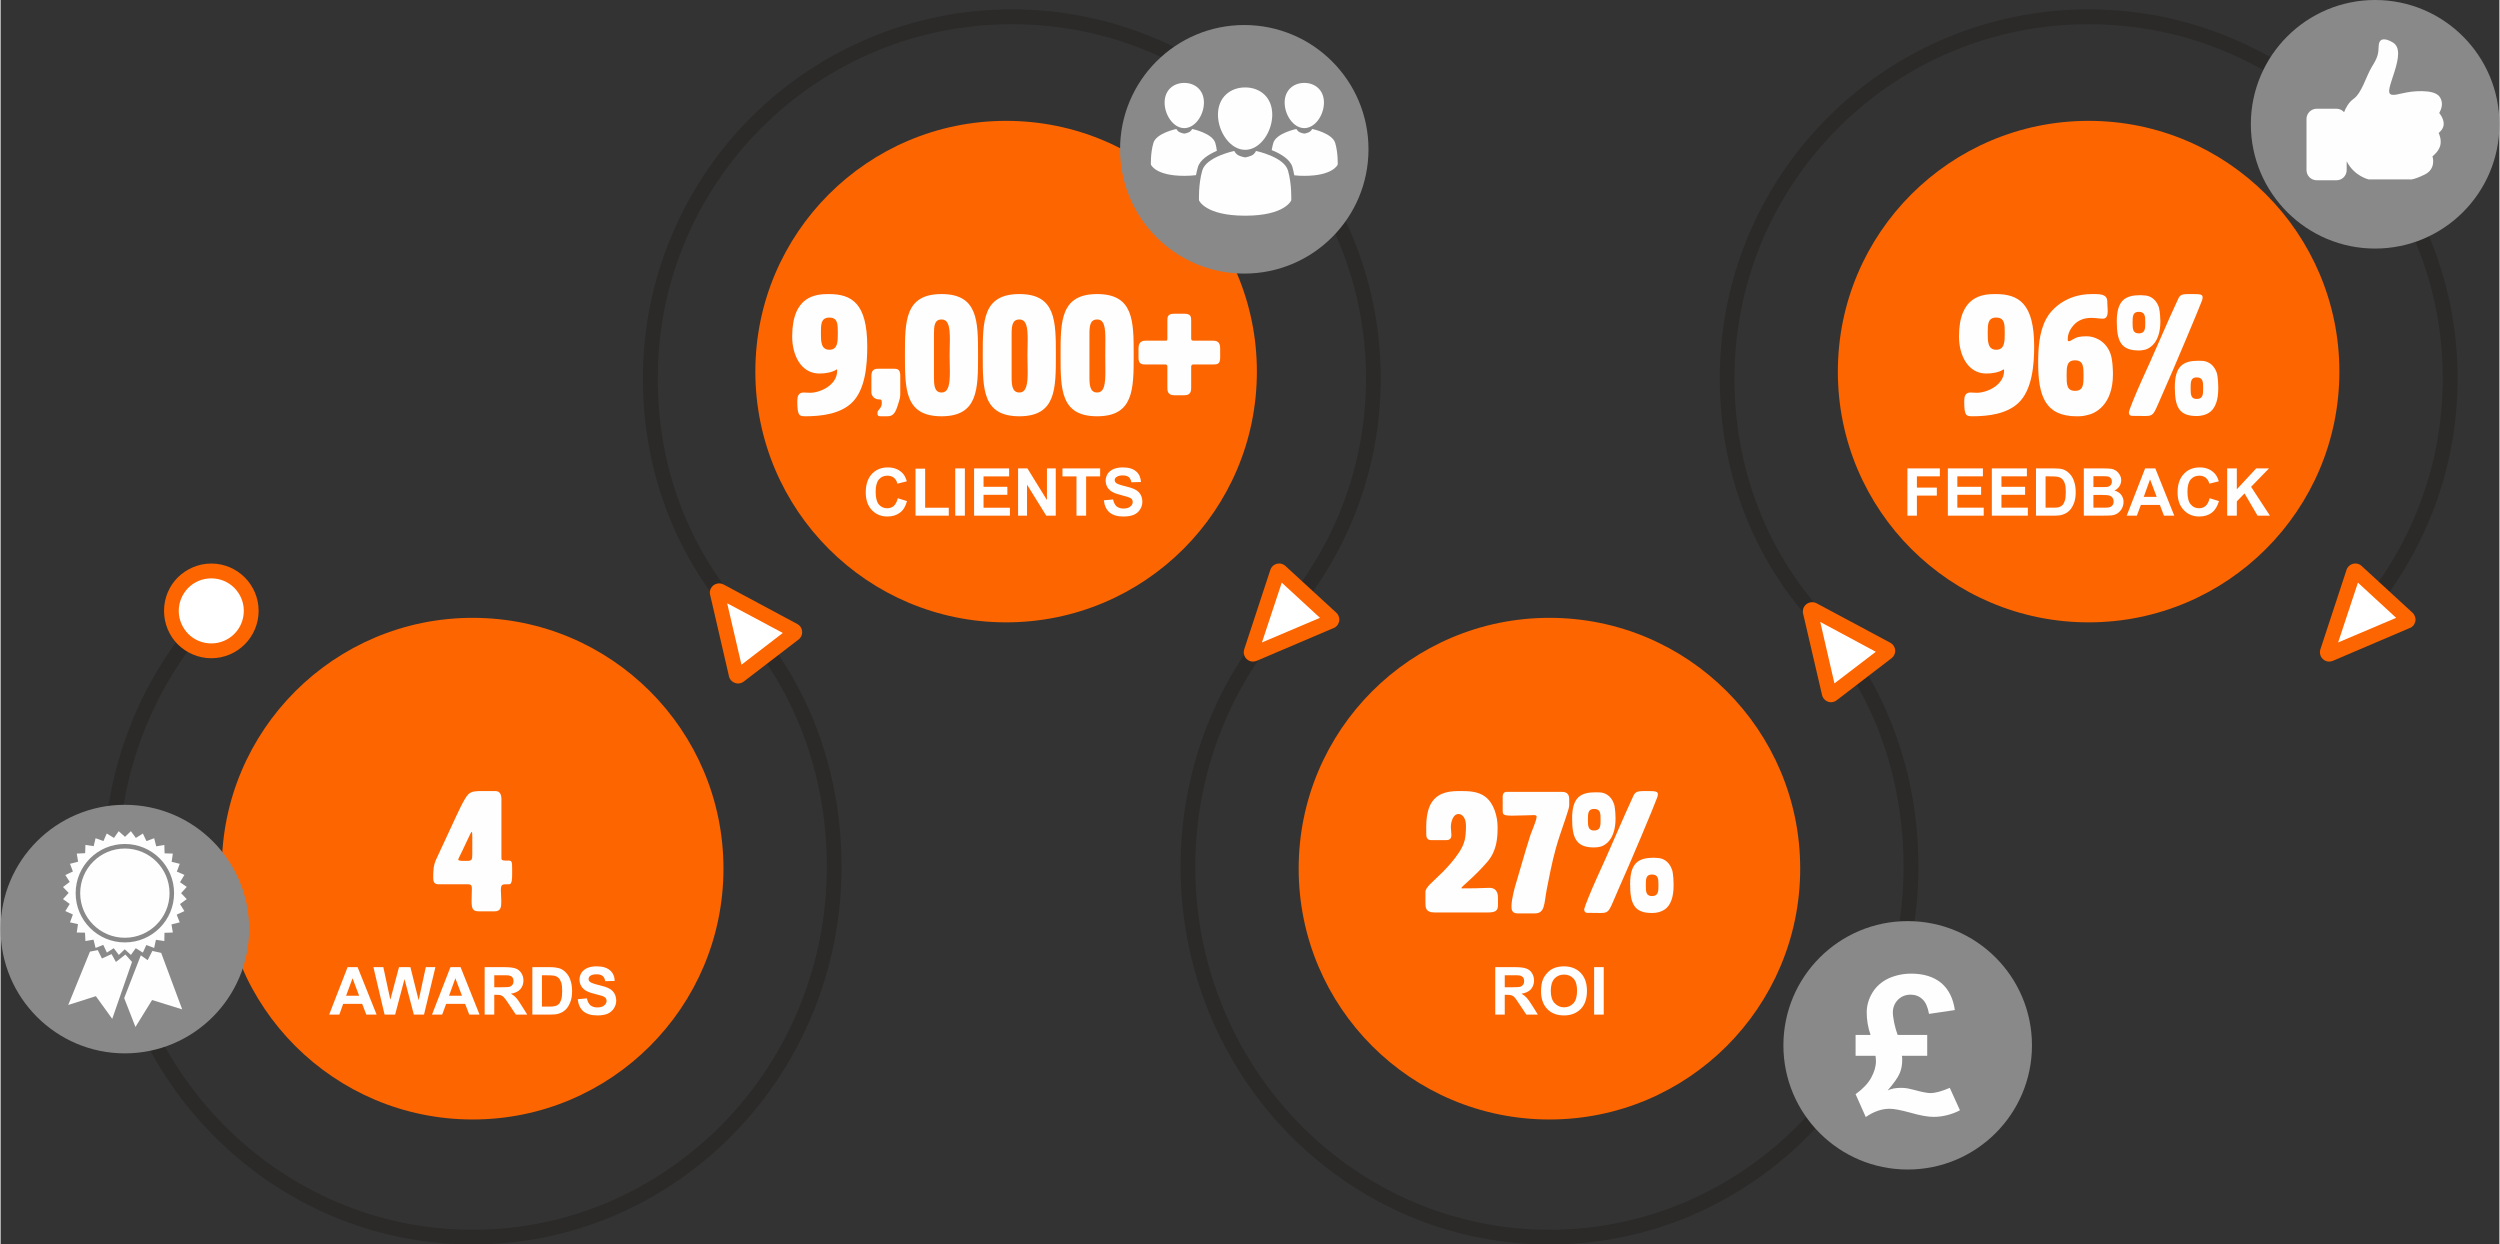 <?xml version="1.0" encoding="UTF-8"?>
<!DOCTYPE svg PUBLIC "-//W3C//DTD SVG 1.1//EN" "http://www.w3.org/Graphics/SVG/1.1/DTD/svg11.dtd">
<!-- Creator: CorelDRAW 2019 (64-Bit) -->
<svg xmlns="http://www.w3.org/2000/svg" xml:space="preserve" width="900px" height="448px" version="1.1" style="shape-rendering:geometricPrecision; text-rendering:geometricPrecision; image-rendering:optimizeQuality; fill-rule:evenodd; clip-rule:evenodd"
viewBox="0 0 862.85 429.71"
 xmlns:xlink="http://www.w3.org/1999/xlink">
 <rect x="0" y="0" width="862.85" height="429.71" fill="#333333" stroke="none"/>
 <defs>
  <style type="text/css">
   <![CDATA[
    .fil5 {fill:#898989}
    .fil0 {fill:#FD6500}
    .fil6 {fill:#FEFEFE}
    .fil1 {fill:#2B2A29;fill-rule:nonzero}
    .fil3 {fill:#FD6500;fill-rule:nonzero}
    .fil4 {fill:#FEFEFE;fill-rule:nonzero}
    .fil2 {fill:white;fill-rule:nonzero}
   ]]>
  </style>
 </defs>
 <g id="Layer_x0020_1">
  <path class="fil0" d="M163.02 213.34c47.8,0 86.59,38.78 86.59,86.59 0,47.85 -38.79,86.63 -86.59,86.63 -47.85,0 -86.64,-38.78 -86.64,-86.63 0,-47.81 38.79,-86.59 86.64,-86.59z"/>
  <path class="fil1" d="M813.1 218.66c-0.95,0.99 -2.57,1.04 -3.61,0.09 -1,-1 -1.04,-2.61 -0.1,-3.61 10.73,-11.2 19.33,-24.4 25.16,-39.02 5.65,-14.05 8.74,-29.38 8.74,-45.48 0,-16.56 -3.28,-32.37 -9.26,-46.76 -6.17,-14.95 -15.28,-28.43 -26.53,-39.73 -11.3,-11.25 -24.78,-20.37 -39.74,-26.54 -14.38,-5.98 -30.19,-9.25 -46.76,-9.25 -16.57,0 -32.37,3.27 -46.76,9.25 -14.95,6.17 -28.39,15.29 -39.68,26.54 -11.3,11.3 -20.37,24.78 -26.59,39.73 -5.93,14.39 -9.26,30.2 -9.26,46.76 0,15.48 2.71,30.05 7.74,43.44 5.13,13.77 12.77,26.25 22.5,37.17l0.05 0.05 0 0 1.76 2.04c0.9,1.09 0.76,2.7 -0.33,3.61 -1.05,0.9 -2.66,0.76 -3.56,-0.29l-1.76 -2.09 0 0c-10.11,-11.34 -18.09,-24.35 -23.45,-38.69 -5.22,-14 -8.02,-29.19 -8.02,-45.24 0,-17.23 3.41,-33.7 9.63,-48.7 6.46,-15.62 15.95,-29.67 27.68,-41.4 11.72,-11.72 25.73,-21.17 41.35,-27.63 15.04,-6.22 31.47,-9.68 48.7,-9.68 17.23,0 33.71,3.46 48.71,9.68 15.62,6.46 29.67,15.91 41.39,27.63 11.73,11.73 21.18,25.78 27.63,41.4 6.22,15 9.69,31.47 9.69,48.7 0,16.71 -3.23,32.71 -9.12,47.38 -6.12,15.24 -15.05,29 -26.2,40.64z"/>
  <path class="fil1" d="M442.72 209.21c0.95,-1.05 2.57,-1.09 3.61,-0.14 1.04,0.95 1.09,2.56 0.14,3.6 -10.73,11.49 -19.32,25.02 -25.16,39.97 -5.65,14.44 -8.78,30.15 -8.78,46.67 0,16.99 3.32,33.18 9.3,47.95 6.18,15.33 15.29,29.14 26.54,40.68 11.3,11.53 24.73,20.84 39.69,27.2 14.38,6.12 30.19,9.5 46.76,9.5 16.57,0 32.37,-3.38 46.76,-9.5 14.95,-6.36 28.43,-15.67 39.68,-27.2 11.3,-11.54 20.37,-25.35 26.59,-40.68 5.98,-14.77 9.25,-30.96 9.25,-47.95 0,-15.86 -2.7,-30.81 -7.69,-44.58 -5.17,-14.1 -12.81,-26.91 -22.54,-38.07 -0.91,-1.04 -0.81,-2.66 0.23,-3.56 1.1,-0.95 2.71,-0.85 3.61,0.24 10.16,11.63 18.09,24.97 23.45,39.64 5.27,14.33 8.07,29.86 8.07,46.33 0,17.61 -3.46,34.46 -9.64,49.85 -6.45,15.95 -15.95,30.33 -27.67,42.34 -11.73,12.01 -25.78,21.69 -41.35,28.34 -15.05,6.36 -31.52,9.87 -48.75,9.87 -17.24,0 -33.71,-3.51 -48.71,-9.87 -15.62,-6.65 -29.62,-16.33 -41.39,-28.34 -11.73,-12.01 -21.18,-26.39 -27.63,-42.34 -6.22,-15.39 -9.64,-32.24 -9.64,-49.85 0,-17.14 3.23,-33.52 9.07,-48.52 6.12,-15.57 15.05,-29.67 26.2,-41.58l0 0z"/>
  <path class="fil1" d="M441.3 218.66c-1,0.99 -2.61,1.04 -3.61,0.09 -1.04,-1 -1.09,-2.61 -0.09,-3.61 10.68,-11.2 19.27,-24.4 25.16,-39.02 5.6,-14.05 8.73,-29.38 8.73,-45.48 0,-16.56 -3.32,-32.37 -9.26,-46.76 -6.22,-14.95 -15.28,-28.43 -26.58,-39.73 -11.3,-11.25 -24.73,-20.37 -39.69,-26.54 -14.38,-5.98 -30.19,-9.25 -46.76,-9.25 -16.61,0 -32.37,3.27 -46.8,9.25 -14.91,6.17 -28.39,15.29 -39.69,26.54 -11.25,11.3 -20.37,24.78 -26.54,39.73 -5.98,14.39 -9.25,30.2 -9.25,46.76 0,15.48 2.65,30.05 7.69,43.44 5.17,13.77 12.77,26.25 22.5,37.17l0.04 0.05 0 0 1.76 2.04c0.9,1.09 0.81,2.7 -0.28,3.61 -1.1,0.9 -2.71,0.76 -3.61,-0.29l-1.76 -2.09 0 0c-10.11,-11.34 -18.04,-24.35 -23.4,-38.69 -5.27,-14 -8.07,-29.19 -8.07,-45.24 0,-17.23 3.42,-33.7 9.68,-48.7 6.46,-15.62 15.91,-29.67 27.63,-41.4 11.73,-11.72 25.78,-21.17 41.4,-27.63 15,-6.22 31.47,-9.68 48.7,-9.68 17.23,0 33.66,3.46 48.71,9.68 15.57,6.46 29.62,15.91 41.35,27.63 11.72,11.73 21.22,25.78 27.67,41.4 6.22,15 9.64,31.47 9.64,48.7 0,16.71 -3.23,32.71 -9.11,47.38 -6.08,15.24 -15.05,28.96 -26.16,40.64z"/>
  <path class="fil1" d="M70.88 209.21c0.99,-1.05 2.61,-1.09 3.6,-0.14 1.05,0.95 1.1,2.56 0.15,3.6 -10.69,11.49 -19.28,25.02 -25.16,39.97 -5.65,14.44 -8.74,30.15 -8.74,46.67 0,16.99 3.28,33.18 9.26,47.95 6.22,15.33 15.28,29.14 26.58,40.68 11.25,11.53 24.74,20.84 39.69,27.2 14.38,6.12 30.19,9.5 46.76,9.5 16.57,0 32.33,-3.38 46.76,-9.5 14.9,-6.36 28.39,-15.67 39.68,-27.2 11.26,-11.54 20.37,-25.35 26.54,-40.68 5.98,-14.77 9.31,-30.96 9.31,-47.95 0,-15.86 -2.71,-30.81 -7.74,-44.58 -5.18,-14.1 -12.77,-26.91 -22.5,-38.07 -0.95,-1.04 -0.81,-2.66 0.23,-3.56 1.05,-0.95 2.66,-0.85 3.61,0.24 10.11,11.63 18.09,24.97 23.45,39.64 5.22,14.33 8.03,29.86 8.03,46.33 0,17.61 -3.42,34.46 -9.64,49.85 -6.46,15.95 -15.9,30.33 -27.63,42.34 -11.77,12.01 -25.78,21.69 -41.4,28.34 -15,6.36 -31.47,9.87 -48.7,9.87 -17.28,0 -33.71,-3.51 -48.75,-9.87 -15.58,-6.65 -29.63,-16.33 -41.35,-28.34 -11.78,-12.01 -21.22,-26.39 -27.68,-42.34 -6.22,-15.39 -9.64,-32.24 -9.64,-49.85 0,-17.14 3.23,-33.52 9.12,-48.52 6.07,-15.57 15.05,-29.67 26.16,-41.58l0 0z"/>
  <path class="fil2" d="M86.54 210.92c0,7.64 -6.17,13.81 -13.77,13.81 -7.64,0 -13.81,-6.17 -13.81,-13.81 0,-7.6 6.17,-13.77 13.81,-13.77 7.6,0 13.77,6.17 13.77,13.77z"/>
  <path class="fil3" d="M89.1 210.92c0,4.51 -1.85,8.64 -4.79,11.58 -2.94,2.94 -7.03,4.79 -11.54,4.79 -4.51,0 -8.59,-1.85 -11.58,-4.79 -2.94,-2.94 -4.75,-7.07 -4.75,-11.58 0,-4.51 1.81,-8.6 4.75,-11.54 2.99,-2.94 7.07,-4.79 11.58,-4.79 4.51,0 8.6,1.85 11.54,4.79 2.94,2.94 4.79,7.03 4.79,11.54zm-8.4 7.97c2.04,-2.04 3.28,-4.84 3.28,-7.97 0,-3.09 -1.24,-5.89 -3.28,-7.93 -2.04,-2.04 -4.84,-3.28 -7.93,-3.28 -3.13,0 -5.93,1.24 -7.97,3.28 -1.99,2.04 -3.28,4.84 -3.28,7.93 0,3.13 1.29,5.93 3.28,7.97 2.04,2.04 4.84,3.28 7.97,3.28 3.09,0 5.89,-1.24 7.93,-3.28z"/>
  <path class="fil2" d="M804.31 225.82l26.59 -11.29c0.47,-0.19 0.57,-0.76 0.19,-1.1l-17.57 -16.14c-0.33,-0.33 -0.9,-0.19 -1.04,0.29l-9.02 27.44c-0.19,0.52 0.33,1.04 0.85,0.8z"/>
  <path class="fil3" d="M807.16 221.84l20.04 -8.5 -13.2 -12.15 -6.84 20.65zm24.74 -4.99l-26.59 11.35c-0.76,0.28 -1.56,0.33 -2.23,0.09 -0.43,-0.14 -0.85,-0.38 -1.19,-0.71 -0.33,-0.28 -0.61,-0.66 -0.76,-1.09 -0.28,-0.71 -0.38,-1.47 -0.09,-2.28l0 0 9.02 -27.44 0 0 0 0c0.14,-0.47 0.38,-0.85 0.66,-1.14l0 0c0.43,-0.47 1,-0.8 1.57,-0.95 0.57,-0.14 1.23,-0.14 1.8,0.05l0 0c0.29,0.1 0.57,0.24 0.86,0.43 0.09,0.09 0.19,0.19 0.33,0.28l17.57 16.14c0.33,0.29 0.57,0.67 0.75,1.09 0.24,0.57 0.34,1.19 0.24,1.81 -0.14,0.57 -0.38,1.14 -0.8,1.61 -0.34,0.33 -0.67,0.62 -1.14,0.76l0 0z"/>
  <path class="fil2" d="M624.92 211.25l6.5 28.15c0.1,0.48 0.67,0.67 1.05,0.38l18.94 -14.48c0.38,-0.28 0.33,-0.9 -0.1,-1.09l-25.49 -13.67c-0.47,-0.24 -1.04,0.19 -0.9,0.71l0 0z"/>
  <path class="fil3" d="M628.34 214.76l4.89 21.22 14.29 -10.92 -19.18 -10.3zm0.61 25.21l-6.55 -28.15c-0.19,-0.76 -0.04,-1.57 0.29,-2.18 0.24,-0.43 0.57,-0.81 0.9,-1.05 0.38,-0.28 0.76,-0.47 1.23,-0.57l0 0 0 0c0.72,-0.19 1.48,-0.09 2.24,0.29l25.44 13.62c0.43,0.24 0.81,0.52 1.04,0.9 0.38,0.48 0.62,1.09 0.67,1.66 0.05,0.62 -0.1,1.24 -0.38,1.76 -0.24,0.43 -0.52,0.76 -0.9,1.05l-18.94 14.52c-0.38,0.29 -0.76,0.48 -1.19,0.57l0 0 0 0c-0.62,0.14 -1.24,0.1 -1.8,-0.09 -0.57,-0.24 -1.1,-0.57 -1.48,-1.1 -0.28,-0.33 -0.47,-0.76 -0.57,-1.18l0 0 0 -0.05 0 0z"/>
  <path class="fil2" d="M247.47 204.79l6.55 28.15c0.1,0.48 0.62,0.67 1,0.38l18.94 -14.52c0.38,-0.29 0.33,-0.86 -0.05,-1.09l-25.49 -13.63c-0.47,-0.28 -1.04,0.19 -0.95,0.71z"/>
  <path class="fil3" d="M250.89 208.31l4.94 21.22 14.28 -10.97 -19.22 -10.25zm0.62 25.2l-6.51 -28.15c-0.19,-0.66 -0.09,-1.33 0.14,-1.94 0.05,-0.1 0.1,-0.19 0.15,-0.29 0.19,-0.33 0.42,-0.62 0.71,-0.9 0.05,-0.05 0.09,-0.1 0.19,-0.14 0.33,-0.24 0.76,-0.48 1.23,-0.57 0.72,-0.14 1.48,-0.1 2.19,0.28l0 0 25.49 13.67c0.43,0.24 0.76,0.53 1.04,0.86 0.38,0.52 0.57,1.09 0.62,1.71l0 0c0.05,0.57 -0.05,1.18 -0.33,1.75 -0.24,0.43 -0.52,0.76 -0.9,1.05l-18.94 14.52c-0.38,0.29 -0.81,0.48 -1.24,0.57 -0.62,0.15 -1.23,0.1 -1.8,-0.14 -0.57,-0.19 -1.09,-0.57 -1.47,-1.04 -0.24,-0.33 -0.48,-0.76 -0.57,-1.24l0 0z"/>
  <path class="fil2" d="M432.71 225.82l26.58 -11.29c0.47,-0.19 0.57,-0.76 0.19,-1.1l-17.56 -16.14c-0.34,-0.33 -0.91,-0.19 -1.05,0.29l-9.02 27.44c-0.19,0.52 0.33,1.04 0.86,0.8z"/>
  <path class="fil3" d="M435.55 221.84l20.04 -8.5 -13.2 -12.15 -6.84 20.65zm24.78 -4.99l-26.63 11.35c-0.76,0.28 -1.52,0.33 -2.23,0.09 -0.43,-0.14 -0.85,-0.38 -1.19,-0.71 -0.33,-0.28 -0.56,-0.66 -0.75,-1.09 -0.29,-0.71 -0.38,-1.47 -0.1,-2.28l0 0 9.02 -27.44c0.14,-0.43 0.38,-0.85 0.66,-1.14 0.43,-0.47 1,-0.8 1.57,-0.95 0.57,-0.14 1.24,-0.14 1.81,0.05 0.42,0.14 0.8,0.38 1.18,0.71l17.57 16.14c0.33,0.29 0.61,0.67 0.76,1.09 0.23,0.57 0.33,1.19 0.23,1.81 -0.14,0.57 -0.38,1.14 -0.8,1.61 -0.34,0.33 -0.67,0.62 -1.1,0.76l0 0z"/>
  <path class="fil4" d="M160.88 305.34c1.28,0 1.85,0 1.85,1.47 0,1.71 -0.09,3.09 -0.09,4.23 0,2.8 0.38,3.65 2.61,3.65l5.32 0c2.32,0 2.32,-1.76 2.32,-3.51 0,-1.47 -0.14,-2.66 -0.14,-3.66 0,-2.18 0.43,-2.18 2.23,-2.18l0.62 0c1.04,0 1.04,-1.95 1.04,-3.61l0 -1.99c0,-2.14 -0.14,-2.57 -1.18,-2.57 -2.05,0 -2.52,0 -2.52,-0.9l0 -20.41c0,-2.47 -1.38,-2.71 -2.14,-2.71l-4.51 0c-4.27,0 -4.7,0.38 -6.74,4.13 -0.57,1.05 -1.85,3.61 -9.25,19.7 -0.91,2.04 -0.91,4.23 -0.91,6.27 0,1.04 0.29,2.09 1.76,2.09l9.73 0 0 0zm2 -12.58l0 2.04c0,2.18 -0.15,2.47 -2,2.47l-0.85 0c-0.9,0 -2,-0.05 -2,-0.43 0,-0.09 0.05,-0.24 0.1,-0.38 1.61,-3.13 4.27,-9.21 4.51,-9.21 0.19,0 0.24,0.19 0.24,1.71l0 3.8z"/>
  <path class="fil4" d="M129.84 350.34l-3.56 0 -1.43 -3.7 -6.55 0 -1.33 3.7 -3.51 0 6.36 -16.38 3.46 0 6.56 16.38zm-6.03 -6.5l-2.28 -6.03 -2.23 6.03 4.51 0zm8.78 6.5l-3.85 -16.38 3.42 0 2.42 11.26 2.99 -11.26 3.94 0 2.85 11.44 2.47 -11.44 3.32 0 -3.94 16.38 -3.51 0 -3.23 -12.25 -3.23 12.25 -3.65 0zm32.8 0l-3.56 0 -1.42 -3.7 -6.55 0 -1.38 3.7 -3.51 0 6.36 -16.38 3.51 0 6.55 16.38zm-6.07 -6.5l-2.28 -6.03 -2.19 6.03 4.47 0zm7.83 6.5l0 -16.38 6.93 0c1.76,0 3.04,0.19 3.84,0.48 0.76,0.28 1.43,0.81 1.9,1.57 0.48,0.76 0.72,1.61 0.72,2.56 0,1.23 -0.38,2.23 -1.1,3.04 -0.71,0.8 -1.8,1.28 -3.22,1.52 0.71,0.42 1.33,0.85 1.75,1.37 0.48,0.48 1.09,1.38 1.9,2.66l1.99 3.18 -3.94 0 -2.37 -3.56c-0.85,-1.28 -1.42,-2.09 -1.76,-2.42 -0.33,-0.33 -0.66,-0.57 -0.99,-0.66 -0.33,-0.15 -0.9,-0.19 -1.66,-0.19l-0.67 0 0 6.83 -3.32 0 0 0zm3.32 -9.44l2.42 0c1.57,0 2.57,-0.05 2.99,-0.19 0.38,-0.15 0.67,-0.38 0.91,-0.72 0.23,-0.33 0.33,-0.71 0.33,-1.23 0,-0.52 -0.14,-0.95 -0.43,-1.33 -0.28,-0.33 -0.71,-0.52 -1.23,-0.62 -0.29,-0.04 -1.1,-0.04 -2.43,-0.04l-2.56 0 0 4.13 0 0zm13.15 -6.94l6.03 0c1.38,0 2.42,0.15 3.13,0.34 0.95,0.28 1.76,0.8 2.42,1.52 0.72,0.71 1.24,1.61 1.57,2.65 0.38,1.05 0.57,2.33 0.57,3.85 0,1.33 -0.19,2.52 -0.52,3.46 -0.43,1.19 -1,2.19 -1.76,2.9 -0.57,0.57 -1.33,1 -2.32,1.33 -0.72,0.24 -1.67,0.33 -2.9,0.33l-6.22 0 0 -16.38 0 0zm3.32 2.81l0 10.82 2.47 0c0.9,0 1.57,-0.05 2,-0.19 0.52,-0.1 0.95,-0.33 1.33,-0.67 0.33,-0.33 0.61,-0.85 0.85,-1.56 0.24,-0.76 0.33,-1.76 0.33,-2.99 0,-1.28 -0.09,-2.23 -0.33,-2.9 -0.24,-0.71 -0.52,-1.23 -0.95,-1.61 -0.38,-0.38 -0.9,-0.62 -1.52,-0.76 -0.47,-0.1 -1.37,-0.14 -2.7,-0.14l-1.48 0 0 0zm12.35 8.26l3.18 -0.29c0.19,1.04 0.61,1.85 1.18,2.37 0.62,0.48 1.38,0.76 2.38,0.76 1.09,0 1.9,-0.23 2.42,-0.71 0.52,-0.43 0.81,-0.95 0.81,-1.57 0,-0.37 -0.15,-0.71 -0.34,-0.99 -0.23,-0.24 -0.61,-0.48 -1.18,-0.71 -0.38,-0.1 -1.28,-0.34 -2.66,-0.72 -1.76,-0.42 -2.99,-0.95 -3.7,-1.61 -1,-0.9 -1.48,-1.99 -1.48,-3.28 0,-0.85 0.24,-1.66 0.67,-2.37 0.47,-0.71 1.19,-1.28 2.04,-1.66 0.9,-0.38 1.95,-0.57 3.23,-0.57 2.04,0 3.56,0.47 4.6,1.38 1.05,0.9 1.57,2.13 1.62,3.65l-3.28 0.1c-0.14,-0.86 -0.47,-1.48 -0.9,-1.81 -0.48,-0.38 -1.19,-0.57 -2.09,-0.57 -0.95,0 -1.71,0.19 -2.23,0.57 -0.33,0.29 -0.52,0.62 -0.52,1.05 0,0.38 0.14,0.71 0.47,0.99 0.43,0.34 1.43,0.72 3.04,1.1 1.61,0.38 2.8,0.76 3.56,1.18 0.76,0.38 1.38,0.95 1.8,1.66 0.43,0.72 0.67,1.57 0.67,2.62 0,0.9 -0.29,1.8 -0.81,2.61 -0.52,0.8 -1.23,1.42 -2.18,1.85 -0.95,0.38 -2.14,0.57 -3.56,0.57 -2.09,0 -3.66,-0.48 -4.8,-1.43 -1.09,-0.95 -1.75,-2.32 -1.94,-4.17l0 0z"/>
  <path class="fil0" d="M347.21 41.73c47.85,0 86.59,38.78 86.59,86.59 0,47.85 -38.74,86.58 -86.59,86.58 -47.81,0 -86.59,-38.73 -86.59,-86.58 0,-47.81 38.79,-86.59 86.59,-86.59z"/>
  <path class="fil0" d="M721 41.73c47.85,0 86.59,38.78 86.59,86.59 0,47.85 -38.74,86.58 -86.59,86.58 -47.8,0 -86.59,-38.73 -86.59,-86.58 0,-47.81 38.79,-86.59 86.59,-86.59z"/>
  <path class="fil4" d="M277.9 143.74c5.74,0 11.87,-0.85 15.86,-4.5 4.98,-4.56 5.5,-13.63 5.5,-19.61 0,-14.86 -5.27,-18.09 -13.29,-18.09 -4.41,0 -12.63,0.52 -12.63,14.67 0,6.51 3.09,12.77 9.4,12.77 2.23,0 4.37,-0.43 5.75,-1.28 0.04,-0.1 0.14,-0.14 0.23,-0.14 0.1,0 0.15,0.19 0.15,0.47 0,4.99 -5.89,7.6 -9.36,7.6 -0.66,0 -2.27,-0.1 -2.18,-0.1 -1.9,0 -2.23,1.43 -2.23,2.99 0,5.22 0.76,5.18 2.8,5.22l0 0zm8.31 -34.08c2.89,0 2.89,2.37 2.89,5.32 0,2.89 0,5.79 -2.89,5.79 -2.95,0 -2.95,-2.9 -2.95,-5.79 0,-2.95 0,-5.32 2.95,-5.32zm24.45 20.03c0,-2.37 -1.19,-2.37 -2.52,-2.37l-4.75 0c-1.09,0 -2.7,0 -2.7,2.37l0 5.84c0,1.19 1.18,2.38 2.47,2.38 0.8,0 1.13,0 1.13,1.13 0,2.24 -1.51,2.24 -1.51,3.61 0,1.05 0.37,1.09 1.42,1.09l1.95 0c1.61,0 2.61,-0.61 3.51,-3.37 1,-3.08 1,-3.18 1,-4.74l0 -5.94 0 0zm1.61 -7.07c0,11.82 0,21.12 12.63,21.12 12.62,0 12.62,-9.35 12.62,-21.12 0,-11.77 0,-21.08 -12.62,-21.08 -12.63,0 -12.63,9.35 -12.63,21.08zm12.63 -12.3c2.51,0 2.89,2.76 2.89,6.98 0,1.57 -0.09,3.42 -0.09,5.32 0,1.99 0.09,3.94 0.09,5.65 0,4.27 -0.38,7.26 -2.89,7.26 -2.47,0 -2.61,-2.56 -2.61,-5.31l0 -14.72c0,-2.9 0.14,-5.18 2.61,-5.18l0 0zm14.24 12.3c0,11.82 0,21.12 12.63,21.12 12.62,0 12.62,-9.35 12.62,-21.12 0,-11.77 0,-21.08 -12.62,-21.08 -12.63,0 -12.63,9.35 -12.63,21.08zm12.63 -12.3c2.51,0 2.89,2.76 2.89,6.98 0,1.57 -0.09,3.42 -0.09,5.32 0,1.99 0.09,3.94 0.09,5.65 0,4.27 -0.38,7.26 -2.89,7.26 -2.47,0 -2.66,-2.56 -2.66,-5.31l0 -14.72c0,-2.9 0.19,-5.18 2.66,-5.18l0 0zm14.24 12.3c0,11.82 0,21.12 12.63,21.12 12.62,0 12.62,-9.35 12.62,-21.12 0,-11.77 0,-21.08 -12.62,-21.08 -12.63,0 -12.63,9.35 -12.63,21.08zm12.63 -12.3c2.51,0 2.84,2.76 2.84,6.98 0,1.57 -0.04,3.42 -0.04,5.32 0,1.99 0.04,3.94 0.04,5.65 0,4.27 -0.33,7.26 -2.84,7.26 -2.47,0 -2.66,-2.56 -2.66,-5.31l0 -14.72c0,-2.9 0.19,-5.18 2.66,-5.18l0 0zm32.47 16.15c0,-0.24 0.38,-0.62 0.61,-0.62l6.84 0c1.38,0 2.56,0 2.56,-2.28l0 -3.28c0,-2.32 -1.18,-2.65 -2.56,-2.65l-6.84 0c-0.23,0 -0.61,-0.34 -0.61,-0.57 0,0 0,0 0,-6.22 0,-1.33 0,-2.52 -2.33,-2.52l-3.51 0c-2.28,0 -2.38,1.09 -2.38,2.33l0 6.36c0,0.28 -0.14,0.62 -0.33,0.62l-7.21 0c-1.05,0 -2.43,0.33 -2.43,2.65l0 3.28c0,2.28 1.38,2.28 2.43,2.28l6.97 0c0.24,0 0.57,0.38 0.57,0.62 0,7.31 0,7.31 0,7.31 0,1.04 0,2.7 2.38,2.7l3.51 0c2.33,0 2.33,-1.66 2.33,-2.7l0 -7.31z"/>
  <path class="fil4" d="M680.84 143.74c5.74,0 11.82,-0.85 15.81,-4.5 4.98,-4.56 5.55,-13.63 5.55,-19.61 0,-14.86 -5.31,-18.09 -13.34,-18.09 -4.41,0 -12.62,0.52 -12.62,14.67 0,6.51 3.13,12.77 9.4,12.77 2.23,0 4.41,-0.43 5.74,-1.28 0.05,-0.1 0.19,-0.14 0.24,-0.14 0.14,0 0.19,0.19 0.19,0.47 0,4.99 -5.94,7.6 -9.4,7.6 -0.62,0 -2.28,-0.1 -2.19,-0.1 -1.85,0 -2.18,1.43 -2.18,2.99 0,5.22 0.76,5.18 2.8,5.22zm8.26 -34.08c2.94,0 2.94,2.37 2.94,5.32 0,2.89 0,5.79 -2.94,5.79 -2.94,0 -2.94,-2.9 -2.94,-5.79 0,-2.95 0,-5.32 2.94,-5.32zm36.79 0.38c1.38,0 1.71,-1.19 1.71,-2.61 0,-0.9 -0.14,-1.9 -0.14,-2.75 0,-1.67 -0.1,-3.14 -4.08,-3.14l-1.24 0c-9.07,0 -14.1,5.37 -15.81,8.59 -2.47,4.66 -2.75,10.4 -2.75,15.2 0,11.48 2.47,18.42 13.34,18.42 2.04,0 2.52,-0.15 3.84,-0.48 2.14,-0.43 8.64,-3.09 8.64,-14.05 0,-0.76 -0.04,-4.99 -0.9,-7.22 -1.8,-4.74 -5.98,-5.88 -8.07,-5.88 -2.42,0 -3.51,0.23 -4.98,1.14 -0.62,0.28 -0.81,0.57 -1.28,0.57 -0.34,0 -0.38,-0.24 -0.38,-0.86 0,-2.85 2.28,-5.17 3.46,-5.93 1.66,-1.05 3.18,-1.28 4.75,-1.28 1.28,0 2.71,0.28 3.89,0.28l0 0zm-9.59 14.38c2.95,0 2.95,2.33 2.95,5.27 0,2.95 0,5.27 -2.95,5.27 -2.89,0 -2.89,-2.32 -2.89,-5.27 0,-2.94 0,-5.27 2.89,-5.27zm18.61 18.09c0,0.48 0.29,1.09 1.14,1.09l4.61 0.05c3.18,0 2.89,-1.04 6.12,-8.21 3.8,-8.5 12.29,-28.77 13.43,-31.81l0.15 -0.76 0 -0.24c0,-0.95 -0.76,-1.09 -3.33,-1.09l-1.37 0c-2.09,0 -3.04,0.14 -3.66,1.52 -3.37,7.07 -9.11,20.75 -12.53,28.01 -2.33,5.13 -4.51,10.63 -4.56,11.2l0 0.24 0 0zm15.86 -8.88c0,6.79 1.37,10.02 7.5,10.02 1.23,0 1.52,-0.14 2.32,-0.29 1.29,-0.37 5.18,-1.32 5.18,-9.2l0 -0.53c0,-0.47 -0.05,-3.41 -0.52,-4.93 -1.14,-3.28 -3.56,-3.99 -4.89,-4.09 -0.53,0 -1,-0.04 -1.48,-0.04 -5.12,0 -8.11,1.71 -8.11,9.06zm7.54 -3.32c2.24,0 2.24,1.66 2.24,3.75 0,1.99 0,3.7 -2.24,3.7 -2.08,0 -2.08,-1.71 -2.08,-3.7 0,-2.09 0,-3.75 2.08,-3.75zm-27.58 -19.32c0,6.79 1.43,10.02 7.55,10.02 1.19,0 1.52,-0.15 2.33,-0.29 1.28,-0.38 5.17,-2.18 5.17,-9.73 0,-0.48 -0.09,-3.42 -0.52,-4.94 -1.14,-3.27 -3.61,-3.99 -4.89,-4.03 -0.52,0 -1,-0.1 -1.47,-0.1 -5.18,0 -8.17,1.71 -8.17,9.07zm7.6 -3.32c2.23,0 2.23,1.66 2.23,3.75 0,1.99 0,3.7 -2.23,3.7 -2.14,0 -2.14,-1.71 -2.14,-3.7 0,-2.09 0,-3.75 2.14,-3.75z"/>
  <path class="fil4" d="M309.8 172.04l3.18 0.99c-0.47,1.81 -1.28,3.14 -2.42,3.99 -1.19,0.9 -2.61,1.33 -4.37,1.33 -2.18,0 -3.94,-0.76 -5.36,-2.23 -1.38,-1.47 -2.09,-3.51 -2.09,-6.08 0,-2.75 0.71,-4.84 2.09,-6.36 1.42,-1.52 3.27,-2.28 5.55,-2.28 2,0 3.66,0.62 4.89,1.81 0.76,0.66 1.28,1.71 1.66,2.99l-3.27 0.81c-0.19,-0.86 -0.57,-1.52 -1.19,-2.04 -0.61,-0.48 -1.37,-0.72 -2.23,-0.72 -1.23,0 -2.23,0.43 -2.94,1.28 -0.76,0.91 -1.14,2.28 -1.14,4.23 0,2.09 0.38,3.56 1.09,4.41 0.76,0.91 1.71,1.33 2.9,1.33 0.9,0 1.66,-0.28 2.28,-0.8 0.61,-0.57 1.09,-1.47 1.37,-2.66l0 0zm6.13 6.03l0 -16.24 3.32 0 0 13.48 8.16 0 0 2.76 -11.48 0 0 0zm13.71 0l0 -16.33 3.33 0 0 16.33 -3.33 0zm6.51 0l0 -16.33 12.1 0 0 2.75 -8.83 0 0 3.61 8.22 0 0 2.75 -8.22 0 0 4.46 9.12 0 0 2.76 -12.39 0 0 0zm15.19 0l0 -16.33 3.23 0 6.74 10.92 0 -10.92 3.04 0 0 16.33 -3.28 0 -6.64 -10.73 0 10.73 -3.09 0 0 0zm20.17 0l0 -13.58 -4.84 0 0 -2.75 13.01 0 0 2.75 -4.84 0 0 13.58 -3.33 0zm9.45 -5.32l3.18 -0.28c0.24,1.04 0.62,1.85 1.19,2.37 0.62,0.47 1.38,0.76 2.37,0.76 1.09,0 1.9,-0.24 2.42,-0.71 0.53,-0.43 0.81,-0.95 0.81,-1.57 0,-0.38 -0.14,-0.71 -0.33,-1 -0.24,-0.23 -0.62,-0.47 -1.19,-0.66 -0.38,-0.14 -1.28,-0.38 -2.66,-0.76 -1.75,-0.43 -2.99,-0.95 -3.7,-1.62 -1,-0.9 -1.47,-1.99 -1.47,-3.27 0,-0.86 0.24,-1.61 0.66,-2.37 0.48,-0.72 1.19,-1.29 2.04,-1.67 0.91,-0.38 1.95,-0.57 3.23,-0.57 2.04,0 3.56,0.48 4.61,1.38 1.04,0.9 1.56,2.14 1.66,3.66l-3.32 0.09c-0.15,-0.85 -0.48,-1.42 -0.91,-1.8 -0.47,-0.38 -1.18,-0.57 -2.09,-0.57 -0.94,0 -1.7,0.19 -2.23,0.62 -0.33,0.23 -0.52,0.56 -0.52,0.99 0,0.38 0.14,0.71 0.48,1 0.42,0.33 1.42,0.71 3.03,1.09 1.62,0.38 2.81,0.76 3.56,1.19 0.76,0.38 1.38,0.95 1.81,1.66 0.43,0.71 0.66,1.57 0.66,2.61 0,0.95 -0.28,1.8 -0.8,2.61 -0.53,0.86 -1.24,1.42 -2.19,1.85 -0.95,0.38 -2.13,0.57 -3.56,0.57 -2.09,0 -3.65,-0.47 -4.79,-1.42 -1.09,-0.95 -1.76,-2.33 -1.95,-4.18l0 0z"/>
  <path class="fil4" d="M658.43 178.07l0 -16.33 11.21 0 0 2.75 -7.93 0 0 3.89 6.88 0 0 2.76 -6.88 0 0 6.93 -3.28 0 0 0zm13.96 0l0 -16.33 12.11 0 0 2.75 -8.83 0 0 3.61 8.21 0 0 2.75 -8.21 0 0 4.46 9.11 0 0 2.76 -12.39 0 0 0zm15.19 0l0 -16.33 12.11 0 0 2.75 -8.79 0 0 3.61 8.17 0 0 2.75 -8.17 0 0 4.46 9.12 0 0 2.76 -12.44 0zm15.24 -16.33l6.03 0c1.38,0 2.42,0.09 3.13,0.28 0.95,0.29 1.76,0.81 2.42,1.52 0.72,0.71 1.24,1.61 1.57,2.66 0.38,1.04 0.57,2.33 0.57,3.84 0,1.33 -0.19,2.52 -0.52,3.47 -0.43,1.19 -1,2.18 -1.76,2.9 -0.57,0.57 -1.33,0.99 -2.32,1.33 -0.72,0.23 -1.67,0.33 -2.9,0.33l-6.22 0 0 -16.33 0 0zm3.32 2.75l0 10.82 2.47 0c0.9,0 1.57,-0.04 2,-0.14 0.52,-0.14 0.95,-0.38 1.33,-0.71 0.33,-0.33 0.61,-0.86 0.85,-1.57 0.24,-0.71 0.33,-1.75 0.33,-2.99 0,-1.28 -0.09,-2.23 -0.33,-2.89 -0.24,-0.72 -0.52,-1.24 -0.95,-1.62 -0.38,-0.38 -0.9,-0.61 -1.52,-0.76 -0.43,-0.09 -1.38,-0.14 -2.7,-0.14l-1.48 0zm13.2 -2.75l6.55 0c1.28,0 2.23,0.04 2.9,0.14 0.61,0.09 1.18,0.33 1.71,0.66 0.47,0.34 0.9,0.81 1.23,1.38 0.33,0.57 0.52,1.19 0.52,1.9 0,0.76 -0.23,1.47 -0.61,2.09 -0.43,0.66 -1,1.14 -1.71,1.47 0.99,0.28 1.75,0.76 2.32,1.47 0.52,0.71 0.81,1.52 0.81,2.47 0,0.76 -0.19,1.47 -0.52,2.18 -0.38,0.72 -0.86,1.24 -1.43,1.67 -0.61,0.42 -1.33,0.71 -2.23,0.8 -0.52,0.05 -1.85,0.1 -3.99,0.1l-5.55 0 0 -16.33 0 0zm3.32 2.7l0 3.75 2.14 0c1.28,0 2.09,0 2.42,-0.04 0.52,-0.05 1,-0.24 1.33,-0.57 0.33,-0.34 0.48,-0.76 0.48,-1.29 0,-0.52 -0.15,-0.9 -0.43,-1.23 -0.29,-0.33 -0.71,-0.52 -1.24,-0.57 -0.33,-0.05 -1.28,-0.05 -2.8,-0.05l-1.9 0 0 0zm0 6.46l0 4.41 3.04 0c1.19,0 1.95,-0.04 2.28,-0.09 0.48,-0.1 0.9,-0.33 1.19,-0.67 0.33,-0.33 0.47,-0.8 0.47,-1.37 0,-0.52 -0.14,-0.95 -0.38,-1.28 -0.23,-0.34 -0.57,-0.57 -0.99,-0.76 -0.48,-0.15 -1.43,-0.24 -2.95,-0.24l-2.66 0 0 0zm27.92 7.17l-3.56 0 -1.43 -3.71 -6.55 0 -1.38 3.71 -3.51 0 6.36 -16.33 3.52 0 6.55 16.33zm-6.08 -6.51l-2.28 -6.03 -2.18 6.03 4.46 0zm18.28 0.48l3.23 0.99c-0.53,1.81 -1.33,3.14 -2.47,3.99 -1.14,0.9 -2.61,1.33 -4.37,1.33 -2.14,0 -3.94,-0.76 -5.32,-2.23 -1.42,-1.47 -2.13,-3.51 -2.13,-6.08 0,-2.75 0.71,-4.84 2.13,-6.36 1.38,-1.52 3.23,-2.28 5.56,-2.28 1.99,0 3.6,0.62 4.84,1.81 0.76,0.66 1.33,1.71 1.71,2.99l-3.28 0.81c-0.19,-0.86 -0.62,-1.52 -1.23,-2.04 -0.62,-0.48 -1.33,-0.72 -2.23,-0.72 -1.19,0 -2.19,0.43 -2.95,1.28 -0.76,0.91 -1.14,2.28 -1.14,4.23 0,2.09 0.38,3.56 1.14,4.41 0.72,0.91 1.71,1.33 2.9,1.33 0.85,0 1.61,-0.28 2.23,-0.8 0.66,-0.57 1.09,-1.47 1.38,-2.66l0 0zm6.07 6.03l0 -16.33 3.33 0 0 7.21 6.69 -7.21 4.42 0 -6.18 6.36 6.51 9.97 -4.28 0 -4.5 -7.69 -2.66 2.75 0 4.94 -3.33 0z"/>
  <path class="fil0" d="M534.82 213.34c47.85,0 86.59,38.78 86.59,86.59 0,47.85 -38.74,86.63 -86.59,86.63 -47.81,0 -86.59,-38.78 -86.59,-86.63 0,-47.81 38.78,-86.59 86.59,-86.59z"/>
  <path class="fil4" d="M509.33 306.72c-1,0 -3.8,0.04 -4.75,0.04 -0.1,0 -0.14,-0.04 -0.14,-0.19 0,-0.38 4.65,-3.94 9.02,-9.06 3.22,-3.85 3.46,-8.17 3.46,-11.92 0,-3.7 -1.28,-8.26 -4.27,-10.49 -2.47,-1.85 -5.65,-1.95 -8.36,-1.95 -3.32,0 -7.45,0.1 -10.01,3.75 -1.66,2.33 -2,6.17 -2,8.41l0 2.23c0,1.28 0,2.56 1.76,2.56l5.17 0c1.62,0 1.76,-1.09 1.76,-1.8 0,-0.38 -0.19,-2.38 -0.19,-2.66 0,-1.76 0.71,-4.56 2.66,-4.56 1.38,0 2.56,1.52 2.56,3.99 0,4.32 -0.47,6.26 -2.28,9.11 -1.85,2.85 -4.08,5.22 -5.65,6.84 -3.7,3.7 -6.07,5.32 -6.07,7.02l0 3.52c0,1.75 0,3.51 3.08,3.51l18.71 0c3.27,0 3.27,-1.33 3.27,-3.09l0 -1.75c0,-1 0,-3.66 -2.99,-3.66 -1.04,0 -4.41,0.15 -4.74,0.15zm10.68 -33.28c-1.29,0 -1.33,1.33 -1.33,1.52l0 4.89c0,1.28 0,1.8 3.18,1.8 2.51,0 6.26,-0.19 7.74,-0.19 0.52,0 0.8,0.24 0.8,0.52 0,1.47 -2.13,5.89 -2.47,7.41 -1.52,4.7 -3.46,11.72 -4.41,14.81 -0.76,2.42 -1.81,6.31 -1.81,8.83 0,0.9 0.05,2.37 2.14,2.37l5.89 0c3.61,0 3.18,-3.23 4.18,-8.45l0.52 -2.61c0.99,-4.98 1.94,-9.78 3.94,-15.81 1.28,-3.98 3.27,-9.21 3.27,-10.39l0 -2.19c0,-1.75 -0.85,-2.51 -2.51,-2.51l-19.13 0 0 0zm26.82 40.73c0,0.43 0.28,1.04 1.09,1.04l4.65 0.05c3.18,0 2.9,-1.04 6.08,-8.21 3.84,-8.5 12.34,-28.72 13.43,-31.81l0.19 -0.76 0 -0.24c0,-0.9 -0.76,-1.09 -3.32,-1.09l-1.38 0c-2.09,0 -3.04,0.19 -3.7,1.52 -3.32,7.12 -9.07,20.75 -12.49,28.06 -2.32,5.08 -4.5,10.58 -4.55,11.2l0 0.24 0 0zm15.85 -8.93c0,6.79 1.38,10.02 7.5,10.02 1.24,0 1.52,-0.09 2.33,-0.28 1.28,-0.38 5.18,-1.29 5.18,-9.21l0 -0.53c0,-0.47 -0.05,-3.41 -0.53,-4.93 -1.14,-3.28 -3.6,-3.99 -4.89,-4.04 -0.52,0 -0.99,-0.09 -1.47,-0.09 -5.13,0 -8.12,1.71 -8.12,9.06zm7.55 -3.27c2.23,0 2.23,1.61 2.23,3.75 0,1.99 0,3.7 -2.23,3.7 -2.13,0 -2.13,-1.71 -2.13,-3.7 0,-2.14 0,-3.75 2.13,-3.75zm-27.58 -19.37c0,6.79 1.42,10.02 7.5,10.02 1.24,0 1.52,-0.1 2.37,-0.29 1.29,-0.33 5.13,-2.18 5.13,-9.73 0,-0.48 -0.05,-3.42 -0.52,-4.94 -1.09,-3.27 -3.56,-3.99 -4.84,-4.03 -0.52,0 -1,-0.05 -1.47,-0.05 -5.18,0 -8.17,1.66 -8.17,9.02l0 0zm7.6 -3.28c2.23,0 2.23,1.62 2.23,3.75 0,2 0,3.71 -2.23,3.71 -2.14,0 -2.14,-1.71 -2.14,-3.71 0,-2.13 0,-3.75 2.14,-3.75z"/>
  <path class="fil4" d="M516.11 350.34l0 -16.38 6.93 0c1.76,0 3.04,0.19 3.8,0.48 0.81,0.28 1.47,0.81 1.95,1.57 0.47,0.76 0.71,1.61 0.71,2.56 0,1.23 -0.38,2.23 -1.09,3.04 -0.71,0.8 -1.8,1.28 -3.23,1.52 0.71,0.42 1.28,0.85 1.76,1.37 0.47,0.48 1.09,1.38 1.9,2.66l1.99 3.18 -3.99 0 -2.37 -3.56c-0.81,-1.28 -1.42,-2.09 -1.71,-2.42 -0.33,-0.33 -0.66,-0.57 -1,-0.66 -0.38,-0.15 -0.9,-0.19 -1.66,-0.19l-0.71 0 0 6.83 -3.28 0 0 0zm3.28 -9.44l2.47 0c1.56,0 2.56,-0.05 2.94,-0.19 0.43,-0.15 0.71,-0.38 0.95,-0.72 0.24,-0.33 0.33,-0.71 0.33,-1.23 0,-0.52 -0.14,-0.95 -0.42,-1.33 -0.34,-0.33 -0.72,-0.52 -1.29,-0.62 -0.23,-0.04 -1.04,-0.04 -2.37,-0.04l-2.61 0 0 4.13zm12.53 1.37c0,-1.66 0.24,-3.08 0.71,-4.22 0.38,-0.81 0.91,-1.57 1.57,-2.23 0.62,-0.67 1.33,-1.14 2.09,-1.48 1.04,-0.42 2.18,-0.66 3.51,-0.66 2.42,0 4.37,0.76 5.79,2.23 1.48,1.52 2.19,3.61 2.19,6.27 0,2.66 -0.71,4.74 -2.14,6.22 -1.47,1.47 -3.37,2.23 -5.79,2.23 -2.42,0 -4.37,-0.72 -5.79,-2.23 -1.43,-1.48 -2.14,-3.52 -2.14,-6.13zm3.37 -0.14c0,1.9 0.43,3.27 1.28,4.22 0.91,0.95 1.95,1.48 3.28,1.48 1.33,0 2.42,-0.48 3.28,-1.43 0.85,-0.95 1.23,-2.37 1.23,-4.32 0,-1.85 -0.38,-3.27 -1.23,-4.18 -0.81,-0.9 -1.9,-1.37 -3.28,-1.37 -1.33,0 -2.47,0.47 -3.28,1.37 -0.85,0.95 -1.28,2.38 -1.28,4.23zm14.96 8.21l0 -16.38 3.32 0 0 16.38 -3.32 0z"/>
  <path class="fil5" d="M42.91 277.9c23.69,0 42.92,19.23 42.92,42.91 0,23.69 -19.23,42.92 -42.92,42.92 -23.68,0 -42.91,-19.23 -42.91,-42.92 0,-23.68 19.23,-42.91 42.91,-42.91z"/>
  <path class="fil5" d="M429.43 8.64c23.74,0 42.91,19.23 42.91,42.91 0,23.69 -19.17,42.92 -42.91,42.92 -23.69,0 -42.87,-19.23 -42.87,-42.92 0,-23.68 19.18,-42.91 42.87,-42.91z"/>
  <path class="fil5" d="M658.53 318.06c23.69,0 42.91,19.18 42.91,42.92 0,23.68 -19.22,42.86 -42.91,42.86 -23.69,0 -42.92,-19.18 -42.92,-42.86 0,-23.74 19.23,-42.92 42.92,-42.92z"/>
  <path class="fil5" d="M819.93 0c23.69,0 42.92,19.23 42.92,42.91 0,23.69 -19.23,42.92 -42.92,42.92 -23.69,0 -42.91,-19.23 -42.91,-42.92 0,-23.68 19.22,-42.91 42.91,-42.91z"/>
  <path class="fil4" d="M673.06 375.64l3.51 7.74c-1.24,0.67 -2.71,1.24 -4.32,1.66 -1.66,0.43 -3.23,0.62 -4.8,0.62 -1.94,0 -4.6,-0.47 -7.88,-1.42 -3.32,-0.91 -5.74,-1.38 -7.31,-1.38 -2.7,0 -5.46,0.95 -8.21,2.85l-3.51 -7.88c2.47,-1.81 4.27,-3.66 5.36,-5.65 1.09,-1.99 1.66,-3.89 1.66,-5.7 0,-0.61 -0.04,-1.23 -0.14,-1.9l-6.88 0 0 -7.21 5.17 0c-0.9,-2.57 -1.33,-5.18 -1.33,-7.79 0,-2.37 0.67,-4.65 1.95,-6.79 1.33,-2.18 3.18,-3.79 5.55,-4.93 2.42,-1.09 5.04,-1.66 7.84,-1.66 4.36,0 7.78,1.09 10.39,3.22 2.57,2.19 4.13,5.32 4.7,9.36l-8.92 1.32c-0.43,-2.37 -1.14,-4.03 -2.28,-5.07 -1.09,-1.05 -2.47,-1.57 -4.08,-1.57 -1.76,0 -3.23,0.62 -4.37,1.76 -1.14,1.18 -1.76,2.65 -1.76,4.41 0,0.9 0.19,2.14 0.48,3.61 0.33,1.52 0.71,2.89 1.18,4.13l10.21 0 0 7.21 -8.73 0c0.09,0.48 0.09,1 0.09,1.48 0,1.7 -0.28,3.27 -0.95,4.74 -0.66,1.47 -2.04,3.37 -4.08,5.75 1.23,-0.62 2.75,-0.91 4.56,-0.91 0.76,0 1.47,0.05 2.09,0.15 0.28,0.04 1.18,0.23 2.7,0.61 2.61,0.72 4.42,1.05 5.41,1.05 1.71,0 3.94,-0.62 6.7,-1.81l0 0z"/>
  <path class="fil6" d="M42.91 293c8.5,0 15.43,6.88 15.43,15.42 0,8.5 -6.93,15.39 -15.43,15.39 -8.54,0 -15.42,-6.89 -15.42,-15.39 0,-8.54 6.88,-15.42 15.42,-15.42zm0 -1.57c9.4,0 17,7.59 17,16.99 0,9.36 -7.6,17 -17,17 -9.39,0 -16.99,-7.64 -16.99,-17 0,-9.4 7.6,-16.99 16.99,-16.99zm0.05 -2.47l2.04 -1.95 1.71 2.33 2.42 -1.52 1.24 2.61 2.66 -0.99 0.71 2.8 2.8 -0.48 0.09 2.9 2.85 0.09 -0.42 2.85 2.8 0.67 -1 2.7 2.61 1.14 -1.52 2.52 2.33 1.61 -1.95 2.18 1.95 2.05 -2.33 1.7 1.52 2.43 -2.66 1.23 1.05 2.66 -2.85 0.71 0.47 2.8 -2.89 0.1 -0.05 2.84 -2.9 -0.42 -0.61 2.8 -2.71 -1 -1.19 2.61 -2.46 -1.52 -1.67 2.33 -2.13 -1.95 -2.04 1.95 -1.76 -2.33 -2.37 1.52 -1.24 -2.66 -2.66 1.05 -0.71 -2.85 -2.8 0.47 -0.14 -2.89 -2.85 -0.05 0.43 -2.89 -2.76 -0.62 1 -2.71 -2.61 -1.18 1.52 -2.47 -2.33 -1.66 1.95 -2.14 -1.95 -2.04 2.33 -1.76 -1.52 -2.37 2.61 -1.24 -1 -2.65 2.8 -0.72 -0.47 -2.8 2.9 -0.14 0.09 -2.85 2.85 0.43 0.66 -2.75 2.71 0.99 1.14 -2.61 2.51 1.52 1.62 -2.33 2.18 1.95zm-12.1 39.64l-7.5 18.42 9.54 -3.04 5.65 7.83 6.83 -19.65 -2.28 -2.56 -3.27 2.56 -1.52 -2.71 -3.32 1.52 -1.43 -2.89 -2.7 0.52 0 0zm11.82 16.05l5.74 -14.77 2.37 1.66 1.62 -3.18 3.04 0.67 7.26 19.51 -10.4 -3.23 -5.74 9.3 -3.89 -9.97 0 0.01z"/>
  <path class="fil6" d="M799.76 37.55l6.88 0c1,0 1.95,0.47 2.57,1.19 0.56,-1.43 1.56,-3.37 3.22,-4.56 2.95,-2.04 4.37,-7.88 6.41,-11.16 2.04,-3.32 2.23,-4.36 2.33,-7.21 0.14,-2.8 2.28,-2.71 4.89,-1.14 2.61,1.57 2.04,5.41 0.57,10.06 -1.47,4.7 -2.8,7.6 -0.95,7.98 1.8,0.38 4.84,-1.33 10.44,-1.24 5.65,0.1 6.51,2.05 6.84,3.85 0.28,1.85 -0.9,3.7 -0.9,3.7 0,0 1.47,1.66 1.56,3.61 0.1,1.95 -1.75,3.28 -1.75,3.28 0,0 1.09,2.13 0.57,4.27 -0.48,2.13 -2.71,3.8 -2.71,3.8 0,0 1.47,4.27 -2.71,6.31 -4.17,2.04 -5.17,1.66 -5.17,1.66l-14.15 0c0,0 -4.98,-1.09 -7.59,-6.27l0 3.04c0,1.95 -1.57,3.52 -3.47,3.52l-6.88 0c-1.95,0 -3.52,-1.57 -3.52,-3.52l0 -17.66c0,-1.9 1.57,-3.51 3.52,-3.51z"/>
  <g id="_2173919451520">
   <path class="fil6" d="M429.76 74.48c-13.86,0 -15.95,-5.31 -15.95,-5.31 0,0 -0.24,-5.56 1.14,-10.31 1.38,-4.74 11.06,-6.74 11.06,-6.74 0,0 0.1,0.43 0.86,1.14 0.76,0.72 2.75,1.09 2.89,1.09 0.1,0 2.14,-0.37 2.9,-1.09 0.76,-0.71 0.81,-1.14 0.81,-1.14 0,0 9.68,2 11.06,6.74 1.37,4.75 1.14,10.31 1.14,10.31 0,0 -2.09,5.31 -15.91,5.31l0 0zm0 -44.29c5.18,0 9.35,3.42 9.35,9.4 0,5.94 -4.17,12.15 -9.35,12.15 -5.17,0 -9.4,-6.21 -9.4,-12.15 0,-5.98 4.23,-9.4 9.4,-9.4zm-21.03 30.53c-10.01,0 -11.53,-3.9 -11.53,-3.9 0,0 -0.15,-3.98 0.85,-7.4 0.95,-3.47 7.98,-4.89 7.98,-4.89 0,0 0.04,0.28 0.61,0.81 0.57,0.52 2,0.8 2.09,0.8 0.1,0 1.57,-0.28 2.09,-0.8 0.57,-0.53 0.62,-0.81 0.62,-0.81 0,0 7.03,1.42 8.02,4.89 0.24,0.85 0.43,1.8 0.52,2.66 -2.8,1.23 -5.84,3.08 -6.55,5.65 -0.28,0.9 -0.47,1.85 -0.66,2.75 -1.14,0.14 -2.47,0.24 -4.04,0.24l0 0zm41.45 -14.58c-0.1,0 -1.57,-0.28 -2.09,-0.8 -0.57,-0.53 -0.62,-0.81 -0.62,-0.81 0,0 -7.03,1.42 -8.02,4.89 -0.24,0.81 -0.38,1.61 -0.53,2.42 3,1.19 6.37,3.13 7.17,5.89 0.24,0.95 0.48,1.89 0.62,2.8 1.04,0.14 2.18,0.19 3.47,0.19 10.01,0 11.53,-3.9 11.53,-3.9 0,0 0.14,-3.98 -0.85,-7.4 -1,-3.47 -7.98,-4.89 -7.98,-4.89 0,0 -0.05,0.28 -0.62,0.81 -0.57,0.52 -1.99,0.8 -2.08,0.8zm-41.45 -17.51c3.75,0 6.79,2.51 6.79,6.78 0,4.32 -3.04,8.83 -6.79,8.83 -3.75,0 -6.79,-4.51 -6.79,-8.83 0,-4.27 3.04,-6.78 6.79,-6.78zm41.45 0c3.75,0 6.78,2.51 6.78,6.78 0,4.32 -3.03,8.83 -6.78,8.83 -3.75,0 -6.79,-4.51 -6.79,-8.83 0,-4.27 3.04,-6.78 6.79,-6.78z"/>
  </g>
 </g>
</svg>
